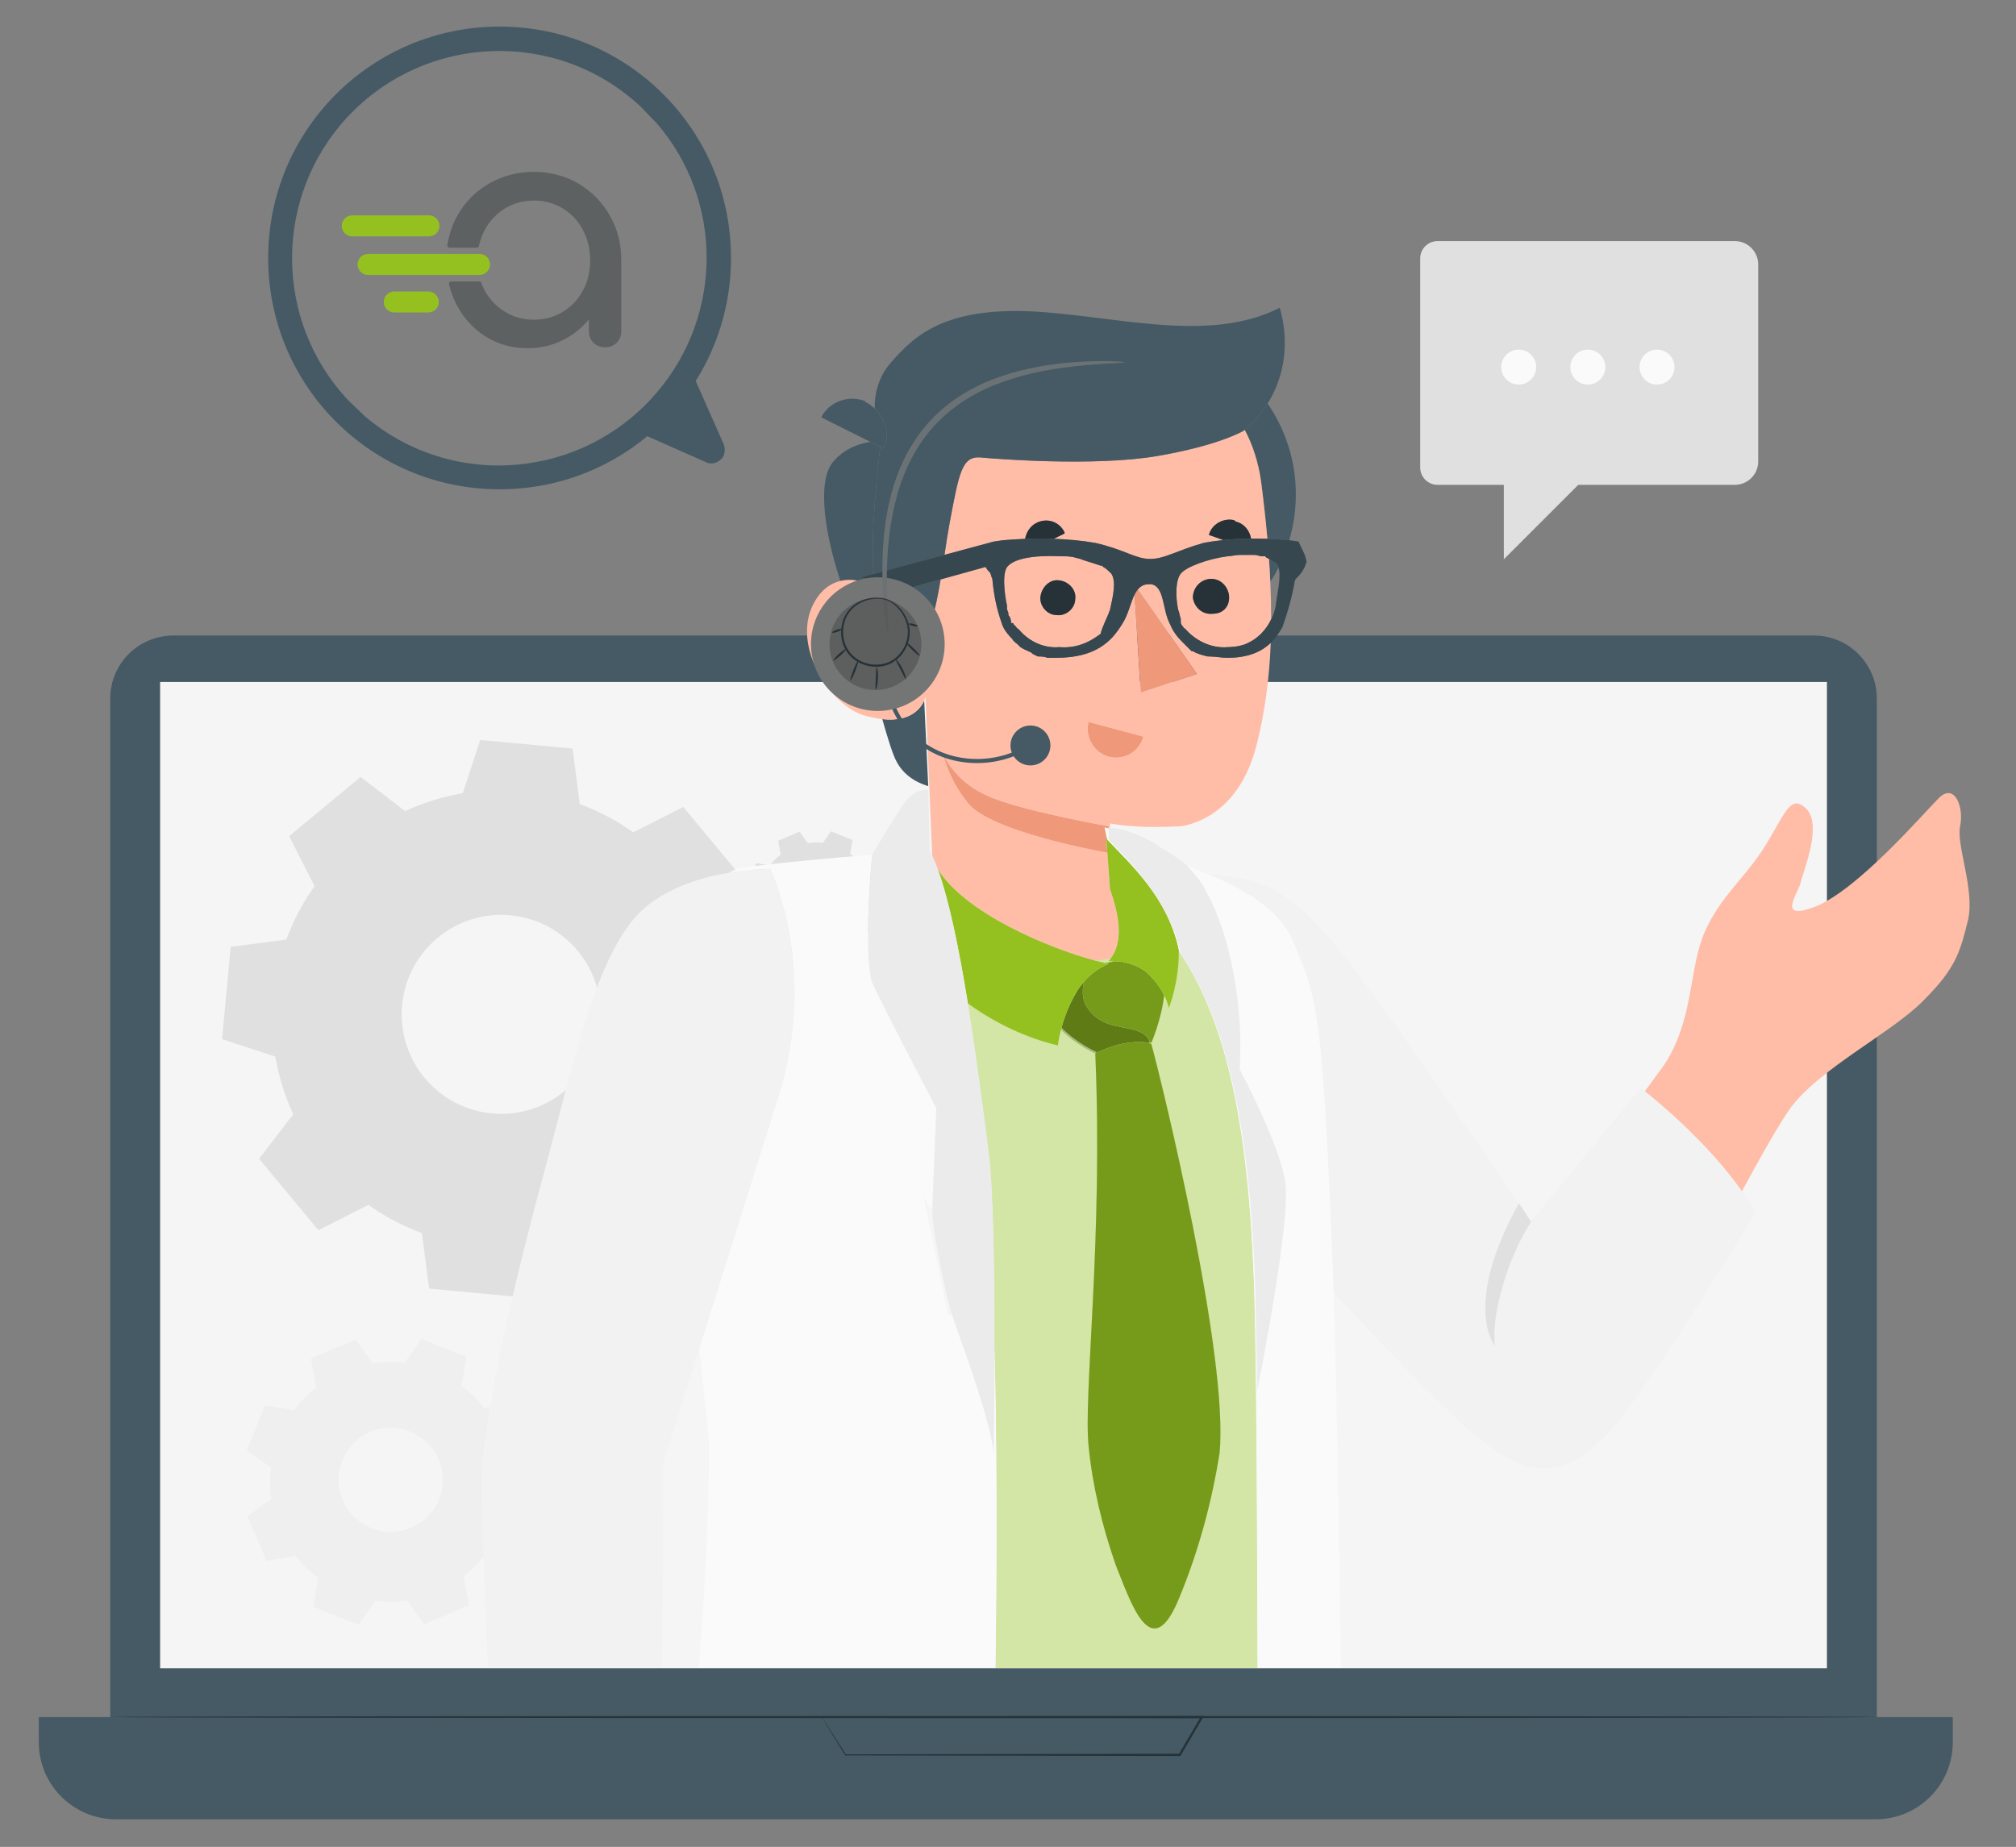 <?xml version="1.0" encoding="utf-8"?>
<!-- Generator: Adobe Illustrator 25.0.0, SVG Export Plug-In . SVG Version: 6.00 Build 0)  -->
<svg version="1.1" xmlns="http://www.w3.org/2000/svg" xmlns:xlink="http://www.w3.org/1999/xlink" x="0px" y="0px"
	 viewBox="0 0 465.63 426.68" style="enable-background:new 0 0 465.63 426.68;" xml:space="preserve">
<rect x="0" y="0" width="465.63" height="426.68" fill="#808080" stroke="none"/>
<g id="Background_Complete">
	<g>
		<g>
			<g>
				<path style="fill:#E0E0E0;" d="M332.03,55.7h68.65c2.99,0,5.41,2.42,5.41,5.41v45.49c0,2.99-2.42,5.41-5.41,5.41h-36.15
					l-17.19,17.19v-17.19h-15.31c-2.22,0-4.01-1.8-4.01-4.01V59.71C328.01,57.5,329.81,55.7,332.03,55.7z"/>
			</g>
		</g>
		<g>
			<g>
				<path style="fill:#FAFAFA;" d="M354.81,84.81c0,2.23-1.81,4.04-4.04,4.04c-2.23,0-4.04-1.81-4.04-4.04
					c0-2.23,1.81-4.04,4.04-4.04C353,80.77,354.81,82.58,354.81,84.81z"/>
			</g>
		</g>
		<g>
			<g>
				<path style="fill:#FAFAFA;" d="M370.78,84.81c0,2.23-1.81,4.04-4.04,4.04c-2.23,0-4.04-1.81-4.04-4.04
					c0-2.23,1.81-4.04,4.04-4.04C368.98,80.77,370.78,82.58,370.78,84.81z"/>
			</g>
		</g>
		<g>
			<g>
				<path style="fill:#FAFAFA;" d="M386.76,84.81c0,2.23-1.81,4.04-4.04,4.04s-4.04-1.81-4.04-4.04c0-2.23,1.81-4.04,4.04-4.04
					S386.76,82.58,386.76,84.81z"/>
			</g>
		</g>
	</g>
	<g id="freepik--speech-bubbles--inject-60">
		<g id="freepik--speech-bubble--inject-60_1_">
			<g id="freepik--speech-bubble--inject-60">
				<path style="fill:#455A64;" d="M61.94,59.59L61.94,59.59c0,29.56,23.89,53.45,53.45,53.45s53.45-23.89,53.45-53.45
					S144.95,6.14,115.4,6.14S61.94,30.03,61.94,59.59z M80.32,26.97c18.07-19.3,48.4-20.37,67.69-2.3l3.83,3.98
					c15.16,17.77,15.16,43.96,0,61.87c-17.15,20.22-47.33,22.82-67.54,5.67l-3.98-3.83C63.17,73.98,63.17,45.34,80.32,26.97z"/>
				<path style="fill:#455A64;" d="M167.16,105.23c-0.77,1.53-2.6,2.3-4.14,1.53l-17.31-7.66l13.78-13.78l7.66,17.31
					C167.47,103.39,167.47,104.31,167.16,105.23z"/>
			</g>
		</g>
	</g>
</g>
<g id="Background_Simple" style="display:none;">
	<path style="display:inline;fill:#EBEBEB;" d="M-47.44,226.42c-21.48-42.14-3.03-107.37,26.7-144.15
		c38.52-47.65,118.09-42.68,163.58-8.16c28.26,21.44,47.8,54.07,79.36,70.25c36.85,18.9,81.14,11.15,121.74,2.95
		c40.6-8.2,84.88-15.96,121.74,2.92c31.12,15.94,51.53,50.87,49.97,85.8c-1.01,22.56-10.38,44.07-22.81,62.93
		c-16.18,24.54-38.17,45.76-64.91,57.96c-33.91,15.48-72.52,15.54-109.79,16.4c-60.22,1.39-120.95,5.56-180.33-4.55
		C57.84,355.14-23.27,308.64-47.44,226.42"/>
</g>
<g id="Plants">
</g>
<g id="Speech_Bubble">
</g>
<g id="Device">
	<g>
		<g>
			<g>
				<g>
					<g>
						<g>
							<g>
								<path style="fill:#455A64;" d="M418.92,416.65H40.03c-8.05,0-14.57-6.52-14.57-14.57V161.39c0-8.05,6.52-14.57,14.57-14.57
									h378.89c8.05,0,14.57,6.52,14.57,14.57v240.69C433.49,410.13,426.97,416.65,418.92,416.65z"/>
							</g>
						</g>
					</g>
					<g>
						<g>
							<g>
								<path style="fill:#455A64;" d="M433.24,420.3H26.76c-9.83,0-17.8-7.97-17.8-17.8v-5.81h442.07v5.81
									C451.03,412.33,443.07,420.3,433.24,420.3z"/>
							</g>
						</g>
					</g>
					<g>
						<g>
							<g>
								<rect x="36.98" y="157.55" style="fill:#F5F5F5;" width="384.98" height="227.86"/>
							</g>
						</g>
					</g>
					<g>
						<g>
							<g>
								<g>
									<path style="fill:#263238;" d="M189.82,396.69c-0.01,0,0.14-0.01,0.42-0.01c0.31,0,0.74-0.01,1.29-0.01
										c1.17-0.01,2.86-0.02,5.03-0.03c4.42-0.02,10.78-0.04,18.65-0.08c15.88-0.03,37.85-0.08,62.37-0.13l0.46,0l-0.23,0.4
										c-0.78,1.34-1.63,2.79-2.48,4.24c-0.89,1.52-1.77,3.04-2.62,4.48l-0.08,0.13l-0.15,0c-33.92-0.06-62.89-0.12-77.19-0.14
										l-0.07,0l-0.03-0.06c-1.76-2.86-3.11-5.06-4.04-6.57c-0.44-0.72-0.78-1.27-1.02-1.67
										C189.92,396.87,189.82,396.69,189.82,396.69s0.14,0.2,0.38,0.58c0.26,0.39,0.61,0.95,1.08,1.67
										c0.95,1.47,2.33,3.62,4.12,6.42l-0.1-0.06c14.3-0.03,43.27-0.08,77.19-0.14l-0.23,0.13c0.85-1.45,1.73-2.96,2.62-4.48
										c0.85-1.45,1.69-2.9,2.48-4.24l0.23,0.4c-24.42-0.05-46.3-0.1-62.12-0.13c-7.91-0.03-14.3-0.06-18.74-0.08
										c-2.2-0.01-3.91-0.02-5.11-0.03c-0.57-0.01-1.01-0.01-1.34-0.01C189.99,396.7,189.82,396.69,189.82,396.69z"/>
								</g>
							</g>
						</g>
					</g>
				</g>
			</g>
			<g>
				<g>
					<g>
						<path style="fill-rule:evenodd;clip-rule:evenodd;fill:#E0E0E0;" d="M177.86,199.93c0.71-0.95,1.53-1.79,2.45-2.5l-0.58-3.19
							l4.93-2.1l1.9,2.63c1.15-0.17,2.32-0.18,3.5-0.04l1.84-2.67l4.98,2l-0.51,3.2c0.95,0.71,1.79,1.53,2.5,2.45l3.19-0.58
							l2.1,4.93l-2.63,1.9c0.17,1.14,0.18,2.32,0.04,3.5l2.66,1.84l-2,4.98l-3.2-0.51c-0.71,0.95-1.53,1.79-2.45,2.5l0.58,3.19
							l-4.93,2.1l-1.9-2.63c-1.14,0.17-2.32,0.18-3.5,0.04l-1.84,2.67l-4.98-2l0.51-3.2c-0.95-0.71-1.79-1.53-2.5-2.45l-3.19,0.58
							l-2.1-4.93l2.63-1.9c-0.17-1.14-0.18-2.32-0.04-3.5l-2.67-1.84l2-4.98L177.86,199.93L177.86,199.93z M183.19,205.48
							c-1.18,2.95,0.24,6.3,3.19,7.48c2.95,1.18,6.3-0.25,7.48-3.19c1.18-2.95-0.25-6.3-3.19-7.48
							C187.73,201.1,184.38,202.53,183.19,205.48z"/>
					</g>
				</g>
				<g>
					<g>
						<path style="fill-rule:evenodd;clip-rule:evenodd;fill:#F5F5F5;" d="M157.87,303.35c2.05-2.75,4.44-5.17,7.09-7.24l-1.69-9.24
							l14.29-6.1l5.5,7.61c3.32-0.48,6.72-0.53,10.13-0.11l5.34-7.72l14.42,5.79l-1.49,9.27c2.75,2.05,5.17,4.45,7.24,7.09
							l9.24-1.69l6.1,14.29l-7.61,5.5c0.48,3.32,0.53,6.72,0.11,10.13l7.72,5.34l-5.79,14.42l-9.27-1.49
							c-2.05,2.75-4.44,5.17-7.09,7.24l1.69,9.24l-14.29,6.1l-5.5-7.61c-3.32,0.48-6.72,0.53-10.13,0.11l-5.34,7.72l-14.42-5.79
							l1.49-9.27c-2.75-2.05-5.17-4.44-7.24-7.09l-9.24,1.69l-6.1-14.29l7.61-5.5c-0.48-3.32-0.53-6.72-0.11-10.13l-7.72-5.34
							l5.79-14.42L157.87,303.35L157.87,303.35z M173.33,319.41c-3.43,8.54,0.71,18.25,9.25,21.68c8.54,3.43,18.25-0.71,21.68-9.25
							c3.43-8.54-0.71-18.25-9.25-21.68C186.47,306.72,176.76,310.87,173.33,319.41z"/>
					</g>
				</g>
				<g>
					<g>
						<path style="fill-rule:evenodd;clip-rule:evenodd;fill:#E0E0E0;" d="M66.13,217.07c1.63-4.44,3.84-8.59,6.52-12.35
							l-5.86-11.55l16.49-13.68l10.27,7.89c4.2-1.94,8.68-3.34,13.34-4.13l4.02-12.3l21.33,1.99l1.68,12.83
							c4.44,1.63,8.59,3.84,12.35,6.52l11.55-5.86l13.68,16.49l-7.89,10.27c1.94,4.2,3.34,8.68,4.13,13.34l12.31,4.02l-1.99,21.33
							l-12.83,1.68c-1.63,4.44-3.84,8.59-6.52,12.35l5.86,11.55l-16.49,13.68l-10.27-7.89c-4.2,1.94-8.68,3.34-13.34,4.13
							l-4.02,12.31l-21.33-1.99l-1.68-12.83c-4.44-1.63-8.59-3.84-12.35-6.52l-11.55,5.86L59.84,267.7l7.89-10.27
							c-1.94-4.2-3.34-8.68-4.13-13.34l-12.31-4.02l1.99-21.33L66.13,217.07L66.13,217.07z M92.87,232.21
							c-1.18,12.64,8.11,23.84,20.75,25.02c12.64,1.18,23.84-8.11,25.02-20.75c1.18-12.64-8.11-23.84-20.75-25.02
							C105.25,210.29,94.05,219.58,92.87,232.21z"/>
					</g>
				</g>
				<g style="opacity:0.3;">
					<g>
						<path style="fill-rule:evenodd;clip-rule:evenodd;fill:#E0E0E0;" d="M67.9,325.79c1.48-1.99,3.21-3.74,5.12-5.23l-1.22-6.68
							l10.33-4.41l3.98,5.5c2.4-0.35,4.86-0.38,7.32-0.08l3.86-5.58l10.42,4.19l-1.08,6.7c1.99,1.48,3.74,3.21,5.23,5.12l6.68-1.22
							l4.41,10.33l-5.5,3.98c0.35,2.4,0.38,4.86,0.08,7.32l5.58,3.86l-4.19,10.42l-6.7-1.08c-1.48,1.99-3.21,3.74-5.12,5.23
							l1.22,6.68l-10.33,4.41l-3.98-5.5c-2.4,0.35-4.86,0.38-7.32,0.08l-3.86,5.58l-10.42-4.19l1.08-6.7
							c-1.99-1.48-3.74-3.21-5.23-5.12l-6.68,1.22l-4.41-10.33l5.5-3.98c-0.35-2.4-0.38-4.86-0.08-7.32l-5.58-3.86l4.19-10.42
							L67.9,325.79L67.9,325.79z M79.07,337.39c-2.48,6.17,0.51,13.18,6.68,15.66c6.17,2.48,13.18-0.51,15.66-6.68
							c2.48-6.17-0.51-13.18-6.69-15.66C88.56,328.23,81.55,331.22,79.07,337.39z"/>
					</g>
				</g>
			</g>
		</g>
		<g>
			<g>
				<line style="fill:#263238;" x1="25.46" y1="396.69" x2="433.49" y2="396.69"/>
			</g>
			<g>
				<g>
					<path style="fill:#263238;" d="M433.49,396.69c0,0.14-91.35,0.25-204,0.25c-112.7,0-204.02-0.11-204.02-0.25
						c0-0.14,91.33-0.25,204.02-0.25C342.14,396.45,433.49,396.56,433.49,396.69z"/>
				</g>
			</g>
		</g>
	</g>
</g>
<g id="Character">
	<g>
		<path style="fill:none;" d="M38.62,25.28v360h74.09c-0.96-20.42-1.73-41.98-1.13-48.99c1.85-17.29,7.72-41.99,14.51-66.99
			c6.79-25.32,12.04-50.32,22.85-59.58c5.7-4.89,13.44-7.1,19.51-8.11c0.94-0.59,1.95-1,3.03-1.16c8.7-1.17,20.72-2.25,29.94-2.99
			c0-0.02,0.01-0.1,0.01-0.1s4.32-7.1,6.48-10.5c2.16-3.4,4.32-4.63,6.48-4.32l0.29,13.26l0.01,0.32c0.02,0.11,0.07,0.21,0.1,0.32
			c0.1-0.01,0.21-0.01,0.21-0.01s0.07,0.38,0.21,1.09c0.04,0.07,0.07,0.15,0.11,0.22l-1.55-36.82c0,0-0.08,0.38-0.32,0.92l0.01,0.01
			l0.93,19.76c-3.09-0.93-5.87-2.78-7.41-5.87c-0.76-1.43-1.94-5.16-3.2-9.62c-1.25-0.14-2.64-0.41-4.21-0.87
			c-7.41-2.16-16.36-15.13-12.04-25.01c1.67-3.71,4.09-5.45,6.58-6.04c-4.07-12.42-5.34-23.92-1.33-27.92
			c2.09-2.33,5.06-3.77,8.25-4.21l-11.33-5.67c1.85-3.7,6.48-5.25,10.19-3.7c0,0,0,0.31,0.31,0.31c0.69,0.37,1.29,0.86,1.84,1.38
			c-0.1-4.02,1.26-7.99,4.03-10.95c5.25-5.87,12.66-13.58,37.36-11.11c17.6,1.54,37.05,6.48,52.17-1.23
			c2.26,7.9,1.18,15.79-2.81,22.12c3.89,5.7,6.29,12.5,6.51,19.86c0.12,4.08-0.43,8.02-1.51,11.74l2.13,0.3
			c0.62,1.54,1.54,2.78,1.85,4.63c-0.31,1.23-0.93,2.47-2.16,3.7c-0.31,0.31-0.62,0.62-0.62,1.23c-0.62,3.4-1.54,6.79-2.78,10.19
			c-0.61,1.1-1.43,2.43-2.7,3.65c-0.34,8.76-1.45,16.19-3.17,23.21c-2.47,10.19-8.34,17.29-17.29,19.14
			c-5.56,0.31-11.42,0.31-16.67-0.62l0.02,0.98c4.21,0.38,8.4,2.17,11.71,4.58c2.16,1.23,4.01,2.47,5.87,4.01
			c0.11,0.11,0.2,0.22,0.31,0.33c1.81,0.63,3.57,1.3,5.27,2.01l-0.02-0.18c12.97,0.93,19.45,4.01,32.11,20.38
			c10.26,13.27,31.48,44.39,39.15,55.69c0.02-0.04,0.04-0.08,0.06-0.12l2.78,4.32l25.32-30.87c0,0,0.36,0.28,0.97,0.75l4.59-6.31
			c6.79-10.5,5.56-22.23,9.26-30.56c3.7-8.34,9.26-12.35,13.89-19.76c4.63-7.41,5.87-12.35,9.57-8.64c3.7,3.7-0.62,14.2-1.23,16.67
			c-0.31,2.47-6.17,9.57,3.4,5.87c9.88-4.01,24.7-21.3,28.4-25.01c3.7-3.7,5.87,2.16,4.94,6.48c-0.93,4.32,3.4,14.51,1.85,21.61
			c-1.85,7.41-2.78,11.11-10.19,18.52c-7.1,7.41-24.08,15.74-30.87,25.01c-2.68,3.83-6.75,10.96-11.19,19.2
			c1.13,1.59,2.2,3.22,3.17,4.88c0,0-24.7,41.06-34.27,51.25c-10.19,10.19-17.6,11.11-30.87,0c-6.81-5.84-20.68-20.27-32.32-32.66
			c0.68,20.81,1.23,52.8,1.66,86.59h172.82v-360H38.62z"/>
		<path style="fill:none;" d="M163.75,332.89l-2.23-21.38l-8.27,26.32l-0.34,47.44h8.52C164.05,351.33,163.75,332.89,163.75,332.89z
			"/>
		<path style="fill:none;" d="M293.41,134.44c0.14,3.02,0.21,5.89,0.2,8.62c0.48-1,0.86-2.03,1.04-3.12
			c0.26-2.57,1.34-6.61,0.64-8.79C294.72,132.28,294.09,133.37,293.41,134.44z"/>
		<path style="fill:#FFBDA7;" d="M402.32,275.22c4.45-8.24,8.51-15.37,11.19-19.2c6.79-9.26,23.77-17.6,30.87-25.01
			c7.41-7.41,8.34-11.11,10.19-18.52c1.54-7.1-2.78-17.29-1.85-21.61c0.93-4.32-1.23-10.19-4.94-6.48
			c-3.7,3.7-18.52,20.99-28.4,25.01c-9.57,3.7-3.7-3.4-3.4-5.87c0.62-2.47,4.94-12.97,1.23-16.67c-3.7-3.7-4.94,1.23-9.57,8.64
			c-4.63,7.41-10.19,11.42-13.89,19.76c-3.7,8.34-2.47,20.07-9.26,30.56l-4.59,6.31C383.19,254.75,394.39,264.03,402.32,275.22z"/>
		<path style="fill:#F2F2F2;" d="M298.36,216.81c6.17,14.2,7.1,16.98,9.57,79.03c0.03,0.92,0.06,1.87,0.1,2.84
			c11.64,12.39,25.51,26.82,32.32,32.66c13.28,11.11,20.68,10.19,30.87,0c9.57-10.19,34.27-51.25,34.27-51.25
			c-0.96-1.66-2.04-3.28-3.17-4.88c-7.93-11.2-19.13-20.47-22.42-23.08c-0.6-0.48-0.97-0.75-0.97-0.75l-25.32,30.87v0
			c-5.56,8.64-9.26,21.92-8.34,28.71c0,0-7.68-9.23,5.49-32.91c-7.66-11.3-28.88-42.43-39.15-55.69
			c-12.66-16.36-19.14-19.45-32.11-20.38l0.02,0.18C288.53,205.93,295.69,210.81,298.36,216.81z"/>
		<path style="fill:#E0E0E0;" d="M345.28,310.97c-0.93-6.79,2.78-20.07,8.34-28.71v0l-2.78-4.32c-0.02,0.04-0.04,0.08-0.06,0.12
			C337.6,301.74,345.28,310.97,345.28,310.97z"/>
		<path style="fill:#94C120;" d="M256.06,222.37c0.45-0.09,0.89-0.19,1.31-0.31c-0.44,0-0.87-0.04-1.31,0
			c0.19-0.2,0.31-0.44,0.47-0.66c-0.06,0.01-0.11,0.03-0.16,0.04c-0.99,0.2-2.09,0.37-3.24,0.52c0.76,0.2,1.47,0.38,2.15,0.53
			C255.54,222.45,255.81,222.42,256.06,222.37z"/>
		<path style="opacity:0.6;fill:#FFFFFF;enable-background:new    ;" d="M256.06,222.37c0.45-0.09,0.89-0.19,1.31-0.31
			c-0.44,0-0.87-0.04-1.31,0c0.19-0.2,0.31-0.44,0.47-0.66c-0.06,0.01-0.11,0.03-0.16,0.04c-0.99,0.2-2.09,0.37-3.24,0.52
			c0.76,0.2,1.47,0.38,2.15,0.53C255.54,222.45,255.81,222.42,256.06,222.37z"/>
		<path style="fill:#94C120;" d="M272.42,219.9c-0.04-0.21-0.11-0.38-0.16-0.59c0.1,7.78-2.31,13.55-2.31,13.55
			c-0.2-1-0.6-1.98-1.08-2.94c-0.58,5.46-2.93,10.97-2.93,10.97c-0.11-0.02-0.22-0.02-0.33-0.04c0,0.02,0.01,0.02,0.02,0.04
			c-0.09-0.01-0.19,0-0.28-0.02c0.19,0.11,0.4,0.2,0.59,0.32c2.47,8.95,17.91,72.24,15.75,94.47c-1.85,11.73-4.94,22.85-9.26,33.34
			c-6.48,16.05-11.11,1.54-14.82-7.72c-3.09-8.95-5.25-17.91-6.17-27.17c-1.23-12.04,3.4-48.16,1.54-90.77c0,0-4.44-1.95-7.93-5.48
			c-0.3,1.17-0.54,2.37-0.71,3.63c-7.22-1.72-14.51-5.14-20.8-9.72c1.77,10.93,3.34,22.81,4.74,33.81
			c1.19,8.35,1.44,28.84,1.43,45.52c0.57,22.09,0.6,48.63,0.23,74.17h60.49c-0.09-37.03-0.29-70.27-0.72-85.42
			C288.48,255.71,281.99,234.41,272.42,219.9z"/>
		<path style="opacity:0.6;fill:#FFFFFF;enable-background:new    ;" d="M272.42,219.9c-0.04-0.21-0.11-0.38-0.16-0.59
			c0.1,7.78-2.31,13.55-2.31,13.55c-0.2-1-0.6-1.98-1.08-2.94c-0.58,5.46-2.93,10.97-2.93,10.97c-0.11-0.02-0.22-0.02-0.33-0.04
			c0,0.02,0.01,0.02,0.02,0.04c-0.09-0.01-0.19,0-0.28-0.02c0.19,0.11,0.4,0.2,0.59,0.32c2.47,8.95,17.91,72.24,15.75,94.47
			c-1.85,11.73-4.94,22.85-9.26,33.34c-6.48,16.05-11.11,1.54-14.82-7.72c-3.09-8.95-5.25-17.91-6.17-27.17
			c-1.23-12.04,3.4-48.16,1.54-90.77c0,0-4.44-1.95-7.93-5.48c-0.3,1.17-0.54,2.37-0.71,3.63c-7.22-1.72-14.51-5.14-20.8-9.72
			c1.77,10.93,3.34,22.81,4.74,33.81c1.19,8.35,1.44,28.84,1.43,45.52c0.57,22.09,0.6,48.63,0.23,74.17h60.49
			c-0.09-37.03-0.29-70.27-0.72-85.42C288.48,255.71,281.99,234.41,272.42,219.9z"/>
		<path style="fill:#94C120;" d="M252.97,243.36c1.85,42.6-2.78,78.73-1.54,90.77c0.93,9.26,3.09,18.21,6.17,27.17
			c3.7,9.26,8.34,23.77,14.82,7.72c4.32-10.5,7.41-21.61,9.26-33.34c2.16-22.23-13.28-85.52-15.75-94.47
			c-0.19-0.13-0.39-0.21-0.59-0.32C261.42,240.34,257.2,241.25,252.97,243.36z"/>
		<path style="opacity:0.2;enable-background:new    ;" d="M252.97,243.36c1.85,42.6-2.78,78.73-1.54,90.77
			c0.93,9.26,3.09,18.21,6.17,27.17c3.7,9.26,8.34,23.77,14.82,7.72c4.32-10.5,7.41-21.61,9.26-33.34
			c2.16-22.23-13.28-85.52-15.75-94.47c-0.19-0.13-0.39-0.21-0.59-0.32C261.42,240.34,257.2,241.25,252.97,243.36z"/>
		<path style="fill:#94C120;" d="M264.71,224.53c-2.12-1.59-4.7-2.44-7.34-2.47c-0.42,0.12-0.85,0.23-1.31,0.31
			c-0.25,0.05-0.52,0.09-0.78,0.12c0.25,0.06,0.54,0.13,0.78,0.18c-2.21,0.89-4.1,2.27-5.67,4.1c-0.48,1.81-0.44,3.87,0.43,5.47
			c1.23,2.16,2.78,3.4,5.25,4.32c3.69,1.23,8.59,0.93,9.55,4.28c0.11,0.02,0.22,0.02,0.33,0.04c0,0,2.35-5.51,2.93-10.97
			C267.87,227.9,266.38,225.99,264.71,224.53z"/>
		<path style="opacity:0.2;enable-background:new    ;" d="M264.71,224.53c-2.12-1.59-4.7-2.44-7.34-2.47
			c-0.42,0.12-0.85,0.23-1.31,0.31c-0.25,0.05-0.52,0.09-0.78,0.12c0.25,0.06,0.54,0.13,0.78,0.18c-2.21,0.89-4.1,2.27-5.67,4.1
			c-0.48,1.81-0.44,3.87,0.43,5.47c1.23,2.16,2.78,3.4,5.25,4.32c3.69,1.23,8.59,0.93,9.55,4.28c0.11,0.02,0.22,0.02,0.33,0.04
			c0,0,2.35-5.51,2.93-10.97C267.87,227.9,266.38,225.99,264.71,224.53z"/>
		<path style="fill:#94C120;" d="M253.28,243.05c0,0-4.59-2.01-8.1-5.64c-0.04,0.16-0.1,0.31-0.14,0.47
			c3.49,3.53,7.93,5.48,7.93,5.48C253.07,243.25,253.19,243.16,253.28,243.05C253.29,243.05,253.28,243.05,253.28,243.05z"/>
		<path style="opacity:0.6;fill:#FFFFFF;enable-background:new    ;" d="M253.28,243.05c0,0-4.59-2.01-8.1-5.64
			c-0.04,0.16-0.1,0.31-0.14,0.47c3.49,3.53,7.93,5.48,7.93,5.48C253.07,243.25,253.19,243.16,253.28,243.05
			C253.29,243.05,253.28,243.05,253.28,243.05z"/>
		<path style="opacity:0.2;enable-background:new    ;" d="M253.28,243.05c0,0-4.59-2.01-8.1-5.64c-0.04,0.16-0.1,0.31-0.14,0.47
			c3.49,3.53,7.93,5.48,7.93,5.48C253.07,243.25,253.19,243.16,253.28,243.05C253.29,243.05,253.28,243.05,253.28,243.05z"/>
		<path style="fill:#94C120;" d="M265.35,240.88c0.09,0.01,0.19,0,0.28,0.02c0-0.02-0.01-0.02-0.02-0.04
			c-0.13-0.03-0.26-0.02-0.39-0.05C265.27,240.83,265.31,240.85,265.35,240.88z"/>
		<path style="opacity:0.6;fill:#FFFFFF;enable-background:new    ;" d="M265.35,240.88c0.09,0.01,0.19,0,0.28,0.02
			c0-0.02-0.01-0.02-0.02-0.04c-0.13-0.03-0.26-0.02-0.39-0.05C265.27,240.83,265.31,240.85,265.35,240.88z"/>
		<path style="opacity:0.2;enable-background:new    ;" d="M265.35,240.88c0.09,0.01,0.19,0,0.28,0.02c0-0.02-0.01-0.02-0.02-0.04
			c-0.13-0.03-0.26-0.02-0.39-0.05C265.27,240.83,265.31,240.85,265.35,240.88z"/>
		<path style="fill:#94C120;" d="M256.06,236.57c-2.47-0.93-4.01-2.16-5.25-4.32c-0.87-1.59-0.9-3.65-0.43-5.47
			c-0.62,0.73-1.21,1.51-1.74,2.38c-1.49,2.56-2.67,5.29-3.47,8.25c3.51,3.64,8.1,5.64,8.1,5.64c0,0,0,0,0,0
			c-0.1,0.11-0.22,0.2-0.31,0.31c4.22-2.11,8.44-3.02,12.38-2.49c-0.04-0.02-0.09-0.05-0.13-0.07c0.13,0.02,0.26,0.02,0.39,0.05
			C264.66,237.5,259.75,237.8,256.06,236.57z"/>
		<path style="opacity:0.2;enable-background:new    ;" d="M256.06,236.57c-2.47-0.93-4.01-2.16-5.25-4.32
			c-0.87-1.59-0.9-3.65-0.43-5.47c-0.62,0.73-1.21,1.51-1.74,2.38c-1.49,2.56-2.67,5.29-3.47,8.25c3.51,3.64,8.1,5.64,8.1,5.64
			c0,0,0,0,0,0c-0.1,0.11-0.22,0.2-0.31,0.31c4.22-2.11,8.44-3.02,12.38-2.49c-0.04-0.02-0.09-0.05-0.13-0.07
			c0.13,0.02,0.26,0.02,0.39,0.05C264.66,237.5,259.75,237.8,256.06,236.57z"/>
		<path style="opacity:0.2;enable-background:new    ;" d="M256.06,236.57c-2.47-0.93-4.01-2.16-5.25-4.32
			c-0.87-1.59-0.9-3.65-0.43-5.47c-0.62,0.73-1.21,1.51-1.74,2.38c-1.49,2.56-2.67,5.29-3.47,8.25c3.51,3.64,8.1,5.64,8.1,5.64
			c0,0,0,0,0,0c-0.1,0.11-0.22,0.2-0.31,0.31c4.22-2.11,8.44-3.02,12.38-2.49c-0.04-0.02-0.09-0.05-0.13-0.07
			c0.13,0.02,0.26,0.02,0.39,0.05C264.66,237.5,259.75,237.8,256.06,236.57z"/>
		<path style="fill:#455A64;" d="M295.29,131.15c-0.14-0.44-0.33-0.83-0.64-1.09c-0.62-0.31-1.23-0.62-1.54-0.93l-0.02-0.01
			c0.13,1.82,0.24,3.6,0.32,5.31C294.09,133.37,294.72,132.28,295.29,131.15z"/>
		<path style="fill:#455A64;" d="M287.47,99.28c1.81,3.39,3.13,7.34,3.79,11.94c0.62,4.73,1.09,9.11,1.46,13.25
			c1.69,0.07,3.36,0.18,5.02,0.34l0.03,0c1.09-3.71,1.64-7.65,1.51-11.74c-0.22-7.37-2.62-14.17-6.51-19.86
			C291.36,95.46,289.6,97.51,287.47,99.28z"/>
		<path style="fill:#455A64;" d="M203.78,166.13c1.26,4.47,2.43,8.19,3.2,9.62c1.54,3.09,4.32,4.94,7.41,5.87l-0.93-19.76
			l-0.01-0.01C212.72,163.52,210.43,166.86,203.78,166.13z"/>
		<path style="fill:#455A64;" d="M202.43,135.93c-0.13-0.41-0.25-0.88-0.35-1.39c-1.1-0.56-2.27-0.93-3.44-1.08l3.16-0.85
			c-0.84-8.17,0.83-23.68,1.51-29.38l-2.29-1.14c-3.18,0.44-6.15,1.89-8.25,4.21c-4,4-2.73,15.49,1.33,27.92
			C197.18,133.48,200.36,134.53,202.43,135.93z"/>
		<path style="fill:#FFBDA7;" d="M231.67,124.81c1.7-0.15,3.39-0.25,5.09-0.32c0.31-1.54,1.15-2.95,2.63-3.69
			c2.47-1.23,5.25-0.31,6.48,2.16c0,0,0,0,0,0.31l-2.52,1.22c3.21,0.11,6.41,0.39,9.62,0.95c6.79,1.54,9.26,3.7,12.66,3.7
			c3.4,0,5.87-1.85,12.35-3.7c1.52-0.29,3.05-0.5,4.6-0.66l-3.36-1.19c0.62-2.47,3.4-4.01,5.87-3.4c0,0,0,0,0.31,0.31
			c1.93,0.43,3.24,2.06,3.57,3.95c1.26-0.01,2.51-0.01,3.76,0.04c-0.37-4.14-0.85-8.52-1.46-13.25c-0.66-4.6-1.98-8.55-3.79-11.94
			c-0.08,0.07-0.14,0.15-0.22,0.21c0,0-5.56,3.4-20.07,5.87c-14.51,2.47-37.66,0.62-40.75,0.31c-4.32-0.31-4.94,3.7-7.1,15.13
			c-0.41,2.2-0.8,4.76-1.19,7.39l11.38-3.07L231.67,124.81z"/>
		<path style="fill:#FFBDA7;" d="M253.13,221.96c1.15-0.15,2.25-0.32,3.24-0.52c0.06-0.01,0.11-0.03,0.16-0.04
			c3.05-4.04,1.89-10.15-0.16-16.02l-0.61-8.39c-2.98-0.53-26.9-5-32.11-11.37c-2.78-3.4-4.63-7.1-5.87-11.42
			c2.16,4.32,5.87,7.72,10.19,9.57c7.1,3.4,28.09,7.1,28.09,7.1v0.31c0.11,0.01,0.22,0.04,0.33,0.05l-0.02-0.98
			c5.25,0.93,11.11,0.93,16.67,0.62c8.95-1.85,14.82-8.95,17.29-19.14c1.72-7.01,2.83-14.44,3.17-23.21
			c-1.93,1.86-4.92,3.45-9.96,3.45c-1.54,0-2.78-0.31-4.32-0.31h-0.31c-1.23-0.31-2.47-0.62-3.4-1.23h-0.31l-0.31-0.31l-0.31-0.31
			l-0.31-0.31l-0.31-0.31l-0.31-0.31l-0.62-0.62c-1.23-1.23-2.16-2.47-2.78-4.01c-1.85-3.4-1.23-8.64-4.32-9.26h-0.31h-0.31
			c-1.15,0-1.93,0.49-2.53,1.23l13.65,19.46l-12.97,4.32l-1.4-22.66c-0.97,1.95-1.48,4.74-2.92,6.91
			c-2.47,4.01-6.17,7.72-15.13,7.72h-1.23h-0.93c-0.62-0.31-1.54-0.31-2.16-0.31l-0.62-0.31l-0.62-0.31l-0.31-0.31
			c-0.62-0.31-1.54-0.62-2.47-1.23l-0.62-0.62c-0.31-0.31-0.93-0.62-1.23-1.23c-1.23-1.23-2.16-2.47-2.47-3.7
			c-1.23-3.4-1.85-6.79-2.16-10.19c-0.31-0.62-0.31-1.23-0.62-1.54c-0.31-0.31-0.62-0.62-0.93-1.23l-10.4,2.89
			c-1.19,7.22-2.68,13.55-5.34,13.17c-1.23,0-5.87-7.1-8.64-9.57c-0.34-0.31-0.62-0.85-0.84-1.54c-2.06-1.4-5.25-2.45-8.32-1.72
			c-2.49,0.59-4.91,2.34-6.58,6.04c-4.32,9.88,4.63,22.85,12.04,25.01c1.57,0.46,2.97,0.74,4.21,0.87c6.65,0.73,8.95-2.6,9.67-4.28
			c0.23-0.54,0.32-0.92,0.32-0.92l1.55,36.82c0.41,0.87,0.81,1.83,1.2,2.9C222.72,210.85,241.95,218.97,253.13,221.96z
			 M251.43,166.8l12.66,3.4c-0.93,3.4-4.32,5.56-8.03,4.63C252.67,173.9,250.5,170.19,251.43,166.8z"/>
		<path style="fill:#FFBDA7;" d="M293.09,129.12l-0.6-0.3l-0.31-0.31h-0.31h-0.31h-0.31c-0.31,0-0.93-0.31-1.54-0.31h-0.62h-2.78
			c-0.93,0-1.85,0.31-2.78,0.31c-4.63,0.62-9.57,2.47-10.81,4.01c-1.23,1.54-1.23,5.25-0.62,8.34c0.31,0.62,0.31,1.23,0.62,2.16
			v0.31v0.31v0.31l0.31,0.62l0.31,0.31c0,0.31,0.31,0.31,0.31,0.31l0.31,0.31c2.47,2.78,6.17,4.32,9.57,4.01
			c1.54,0,3.4-0.31,4.63-0.93c2.4-1.09,4.29-3.13,5.44-5.52c0-2.73-0.06-5.6-0.2-8.62C293.33,132.72,293.22,130.94,293.09,129.12z
			 M280.14,141.79c-2.47,0.31-4.32-1.54-4.63-3.7c0-2.16,1.54-4.01,3.7-4.32c2.47-0.31,4.32,1.54,4.63,3.7
			C284.16,139.94,282.61,141.79,280.14,141.79z"/>
		<path style="fill:#FFBDA7;" d="M254.83,130.99l-0.31-0.31h-0.31l-0.93-0.31l-0.93-0.31c-0.93-0.31-2.16-0.62-2.78-0.93l-1.23-0.31
			c-0.93-0.31-2.16-0.31-2.78-0.31h-0.62c-6.48-0.31-10.5,0.62-12.04,2.16c-1.54,1.23-0.93,6.48-0.31,9.26v0.23v0.08
			c0,0.06,0,0.15,0,0.31c0,0.62,0.31,0.62,0.31,1.23s0.31,0.62,0.31,0.62c0,0.31,0.31,0.62,0.31,1.23c0,0.31,0,0.31,0.31,0.31
			c0.31,0,0.31,0.31,0.31,0.31l0.31,0.31l0.31,0.31c0,0.31,0.31,0.31,0.31,0.31l0.31,0.31l0.31,0.31c2.16,2.47,5.56,4.01,8.95,3.7
			c3.7,0.31,6.79-0.93,9.57-3.09c0.31-1.54,1.54-3.7,2.16-5.56c0.62-2.78,1.54-6.48,0.31-8.34
			C256.06,131.91,255.44,131.29,254.83,130.99z M248.34,138.4c0,2.16-2.16,4.01-4.32,3.7c-2.16,0-4.01-2.16-3.7-4.32
			c0.31-2.16,2.16-4.01,4.32-3.7C247.11,134.38,248.65,136.54,248.34,138.4z"/>
		<path style="fill:#455A64;" d="M203.89,103.51l-0.58-0.29c-0.68,5.71-2.35,21.21-1.51,29.38l16.34-4.41
			c0.39-2.63,0.78-5.19,1.19-7.39c2.16-11.42,2.78-15.44,7.1-15.13c3.09,0.31,26.24,2.16,40.75-0.31
			c14.51-2.47,20.07-5.87,20.07-5.87c0.08-0.07,0.14-0.14,0.22-0.21c2.13-1.78,3.9-3.83,5.31-6.07c3.99-6.33,5.06-14.22,2.81-22.12
			c-15.13,7.72-34.58,2.78-52.17,1.23c-24.7-2.47-32.11,5.25-37.36,11.11c-2.77,2.96-4.12,6.94-4.03,10.95
			C204.69,96.93,205.68,100.95,203.89,103.51z"/>
		<path style="fill:#455A64;" d="M202.08,134.53c0.1,0.52,0.22,0.99,0.35,1.39c0.23,0.69,0.5,1.23,0.84,1.54
			c2.78,2.47,7.41,9.57,8.64,9.57c2.67,0.38,4.16-5.95,5.34-13.17l-11.83,3.29C204.45,136.02,203.3,135.16,202.08,134.53z"/>
		<path style="fill:#455A64;" d="M203.89,103.51c1.79-2.56,0.8-6.57-1.87-9.11c-0.55-0.53-1.15-1.01-1.84-1.38
			c-0.31,0-0.31-0.31-0.31-0.31c-3.7-1.54-8.34,0-10.19,3.7l11.33,5.67l2.29,1.14L203.89,103.51z"/>
		<path style="fill:#F0997A;" d="M256.06,190.88c0,0-20.99-3.7-28.09-7.1c-4.32-1.85-8.03-5.25-10.19-9.57
			c1.23,4.32,3.09,8.03,5.87,11.42c5.21,6.37,29.13,10.83,32.11,11.37l-0.31-4.27c0.01,0,0.03,0.01,0.04,0.01l-0.35-1.56
			c0.31,0.03,0.62,0.13,0.93,0.25v-0.25V190.88z"/>
		<path style="fill:#263238;" d="M244.64,134.07c-2.16-0.31-4.01,1.54-4.32,3.7c-0.31,2.16,1.54,4.32,3.7,4.32
			c2.16,0.31,4.32-1.54,4.32-3.7C248.65,136.54,247.11,134.38,244.64,134.07z"/>
		<path style="fill:#263238;" d="M245.87,122.96c-1.23-2.47-4.01-3.4-6.48-2.16c-1.48,0.74-2.33,2.16-2.63,3.69
			c2.2-0.09,4.4-0.08,6.6-0.01l2.52-1.22C245.87,122.96,245.87,122.96,245.87,122.96z"/>
		<path style="fill:#F0997A;" d="M256.06,174.82c3.7,0.93,7.1-1.23,8.03-4.63l-12.66-3.4C250.5,170.19,252.67,173.9,256.06,174.82z"
			/>
		<path style="fill:#263238;" d="M285.39,120.49c-0.31-0.31-0.31-0.31-0.31-0.31c-2.47-0.62-5.25,0.93-5.87,3.4l3.36,1.19
			c2.12-0.22,4.25-0.32,6.38-0.33C288.64,122.55,287.32,120.92,285.39,120.49z"/>
		<path style="fill:#263238;" d="M279.22,133.76c-2.16,0.31-3.7,2.16-3.7,4.32c0.31,2.16,2.16,4.01,4.63,3.7
			c2.47,0,4.01-1.85,3.7-4.32C283.54,135.31,281.69,133.46,279.22,133.76z"/>
		<path style="fill:#F0997A;" d="M263.47,160.01l12.97-4.32l-13.65-19.46c-0.27,0.33-0.51,0.7-0.72,1.12L263.47,160.01z"/>
		<path style="fill:#94C120;" d="M214.7,196.46c0.06,0,0.05,0,0.09-0.01c-0.02-0.11-0.08-0.21-0.1-0.32l-0.01-0.32l0.01,0.63
			C214.7,196.44,214.7,196.45,214.7,196.46z"/>
		<path style="fill:#94C120;" d="M248.65,229.16c0.52-0.87,1.11-1.65,1.74-2.38c1.58-1.84,3.46-3.22,5.67-4.1
			c-0.24-0.05-0.53-0.13-0.78-0.18c-0.68-0.15-1.39-0.33-2.15-0.53c-11.18-2.99-30.41-11.12-36.61-21.31
			c2.65,7.18,4.97,18.5,7.01,31.14c6.28,4.58,13.58,8.01,20.8,9.72c0.17-1.26,0.41-2.46,0.71-3.63c0.04-0.16,0.1-0.31,0.14-0.47
			C245.99,234.45,247.16,231.72,248.65,229.16z"/>
		<path style="fill:#94C120;" d="M255.76,197l0.61,8.39c2.05,5.86,3.22,11.98,0.16,16.02c-0.16,0.22-0.28,0.45-0.47,0.66
			c0.44-0.04,0.87-0.01,1.31,0c2.64,0.03,5.22,0.88,7.34,2.47c1.67,1.46,3.16,3.37,4.17,5.39c0.48,0.96,0.88,1.95,1.08,2.94
			c0,0,2.41-5.78,2.31-13.55c-2.63-11.99-11.05-19.58-16.51-25.35l-0.27-1.22c-0.01,0-0.03-0.01-0.04-0.01L255.76,197z"/>
		<path style="fill:#37474F;" d="M292.72,124.47c-1.25-0.05-2.51-0.05-3.76-0.04c-2.13,0.02-4.26,0.11-6.38,0.33
			c-1.54,0.16-3.08,0.37-4.6,0.66c-6.48,1.85-8.95,3.7-12.35,3.7c-3.4,0-5.87-2.16-12.66-3.7c-3.21-0.56-6.41-0.83-9.62-0.95
			c-2.2-0.08-4.4-0.08-6.6,0.01c-1.7,0.07-3.39,0.18-5.09,0.32l-2.16,0.31l-11.38,3.07l-16.34,4.41l-3.16,0.85
			c1.17,0.15,2.33,0.52,3.44,1.08c1.23,0.62,2.38,1.49,3.36,2.63l11.83-3.29l10.4-2.89c0.31,0.62,0.62,0.93,0.93,1.23
			c0.31,0.31,0.31,0.93,0.62,1.54c0.31,3.4,0.93,6.79,2.16,10.19c0.31,1.23,1.23,2.47,2.47,3.7c0.31,0.62,0.93,0.93,1.23,1.23
			l0.62,0.62c0.93,0.62,1.85,0.93,2.47,1.23l0.31,0.31l0.62,0.31l0.62,0.31c0.62,0,1.54,0,2.16,0.31h0.93h1.23
			c8.95,0,12.66-3.7,15.13-7.72c1.45-2.17,1.95-4.96,2.92-6.91c0.21-0.42,0.45-0.79,0.72-1.12c0.61-0.74,1.38-1.23,2.53-1.23h0.31
			h0.31c3.09,0.62,2.47,5.87,4.32,9.26c0.62,1.54,1.54,2.78,2.78,4.01l0.62,0.62l0.31,0.31l0.31,0.31l0.31,0.31l0.31,0.31l0.31,0.31
			h0.31c0.93,0.62,2.16,0.93,3.4,1.23h0.31c1.54,0,2.78,0.31,4.32,0.31c5.04,0,8.03-1.58,9.96-3.45c1.27-1.22,2.09-2.55,2.7-3.65
			c1.23-3.4,2.16-6.79,2.78-10.19c0-0.62,0.31-0.93,0.62-1.23c1.23-1.23,1.85-2.47,2.16-3.7c-0.31-1.85-1.23-3.09-1.85-4.63
			l-2.13-0.3l-0.03,0C296.08,124.65,294.41,124.54,292.72,124.47z M256.37,140.86c-0.62,1.85-1.85,4.01-2.16,5.56
			c-2.78,2.16-5.87,3.4-9.57,3.09c-3.4,0.31-6.79-1.23-8.95-3.7l-0.31-0.31l-0.31-0.31c0,0-0.31,0-0.31-0.31l-0.31-0.31l-0.31-0.31
			c0,0,0-0.31-0.31-0.31c-0.31,0-0.31,0-0.31-0.31c0-0.62-0.31-0.93-0.31-1.23c0,0-0.31,0-0.31-0.62s-0.31-0.62-0.31-1.23
			c0-0.15,0-0.25,0-0.31v-0.08v-0.23c-0.62-2.78-1.23-8.03,0.31-9.26c1.54-1.54,5.56-2.47,12.04-2.16h0.62c0.62,0,1.85,0,2.78,0.31
			l1.23,0.31c0.62,0.31,1.85,0.62,2.78,0.93l0.93,0.31l0.93,0.31h0.31l0.31,0.31c0.62,0.31,1.23,0.93,1.85,1.54
			C257.91,134.38,256.99,138.09,256.37,140.86z M294.65,139.94c-0.18,1.09-0.56,2.13-1.04,3.12c-1.15,2.39-3.04,4.43-5.44,5.52
			c-1.23,0.62-3.09,0.93-4.63,0.93c-3.4,0.31-7.1-1.23-9.57-4.01l-0.31-0.31c0,0-0.31,0-0.31-0.31l-0.31-0.31l-0.31-0.62v-0.31
			v-0.31v-0.31c-0.31-0.93-0.31-1.54-0.62-2.16c-0.62-3.09-0.62-6.79,0.62-8.34c1.23-1.54,6.17-3.4,10.81-4.01
			c0.93,0,1.85-0.31,2.78-0.31h2.78h0.62c0.62,0,1.23,0.31,1.54,0.31h0.31h0.31h0.31l0.31,0.31l0.6,0.3l0.02,0.01
			c0.31,0.31,0.93,0.62,1.54,0.93c0.31,0.26,0.5,0.65,0.64,1.09C295.99,133.33,294.91,137.37,294.65,139.94z"/>
		<path style="fill:#FAFAFA;" d="M215.31,344.32"/>
		<path style="fill:#FAFAFA;" d="M200.47,215.13c0.1-8.12,0.89-17.05,0.94-17.67c-9.22,0.74-21.24,1.82-29.94,2.99
			c-1.08,0.15-2.09,0.56-3.03,1.16c5.43-0.9,9.51-0.85,9.51-0.85c6.48,16.05,7.41,34.27,2.16,51.56l-18.59,59.19l2.23,21.38
			c0,0,0.3,18.44-2.32,52.38h68.51c0.36-25.54,0.33-52.08-0.23-74.17c-0.01,13.53-0.2,24.57-0.2,24.57
			c-0.9-7.75-5.79-20.96-9.66-31.98c-0.15,0.09-0.3,0.18-0.53,0.18l-0.29,0.04"/>
		<path style="fill:#FAFAFA;" d="M204.5,345.86c-1.95,1.73-4.21,2.83-6.55,3.45c-0.17,1.96-1.59,3.34-3.33,3.34
			c-2.16,0-3.7-1.54-3.7-3.4c0-2.16,1.54-3.7,3.4-3.7"/>
		<path style="fill:#FAFAFA;" d="M202.65,257.56c0.22,3.57,0.44,6.63,0.55,8.89c4.25,1.28,8.83,7.65,12.08,13.31
			c0.39-9.5,0.96-23.74,0.96-23.74s-9.22-17.55-13.26-25.75C202.41,241.44,202.39,252.55,202.65,257.56z"/>
		<path style="fill:#FAFAFA;" d="M215.21,197.53c-0.14-0.71-0.21-1.09-0.21-1.09s-0.12,0.01-0.21,0.01c-0.04,0-0.03,0-0.09,0.01
			C214.88,196.78,215.04,197.17,215.21,197.53z"/>
		<path style="fill:#F2F2F2;" d="M161.52,311.51l18.59-59.19c5.25-17.29,4.32-35.5-2.16-51.56c0,0-4.08-0.06-9.51,0.85
			c-6.06,1.01-13.81,3.22-19.51,8.11c-10.81,9.26-16.05,34.27-22.85,59.58c-6.79,25.01-12.66,49.7-14.51,66.99
			c-0.6,7.01,0.18,28.57,1.13,48.99h40.2l0.34-47.44L161.52,311.51z"/>
		<path style="fill:#EBEBEB;" d="M219.86,303.7c3.86,11.02,8.75,24.22,9.66,31.98c0,0,0.19-11.03,0.2-24.57
			c0.01-16.68-0.24-37.16-1.43-45.52c-1.41-10.99-2.97-22.87-4.74-33.81c-2.04-12.64-4.36-23.95-7.01-31.14
			c-0.39-1.07-0.8-2.03-1.2-2.9c-0.04-0.08-0.07-0.15-0.11-0.22c-0.17-0.36-0.34-0.75-0.51-1.07c0-0.01-0.01-0.01-0.01-0.02
			l-0.01-0.63l-0.29-13.26c-2.16-0.31-4.32,0.93-6.48,4.32c-2.16,3.4-6.48,10.5-6.48,10.5s-0.01,0.07-0.01,0.1
			c-0.06,0.63-0.84,9.55-0.94,17.67c-0.06,5,0.14,9.68,0.95,11.87c0.31,0.72,0.87,1.87,1.56,3.27c4.04,8.2,13.26,25.75,13.26,25.75
			s-0.56,14.23-0.96,23.74C215.56,286.28,219.21,302.09,219.86,303.7"/>
		<path style="fill:#FAFAFA;" d="M307.93,295.85c-2.47-62.05-3.4-64.83-9.57-79.03c-2.67-6-9.83-10.88-18.81-14.64
			c-1.7-0.71-3.46-1.38-5.27-2.01c1.71,1.75,3.16,3.52,4.32,5.85c5.56,9.88,8.64,26.55,7.72,41.06c0,0,9.26,17.29,10.5,25.93
			c1.54,8.64-6.48,48.47-6.48,48.47c0-8.64-0.31-16.05-0.31-21.3c-1.23-43.84-7.72-65.14-17.29-79.96
			c-2.78-12.35-11.11-20.38-16.67-26.24v-2.53c-0.31-0.11-0.62-0.21-0.93-0.25l0.35,1.56l0.27,1.22
			c5.46,5.77,13.88,13.35,16.51,25.35c0.04,0.2,0.12,0.38,0.16,0.59c9.57,14.51,16.05,35.81,17.29,79.96
			c0.43,15.15,0.63,48.39,0.72,85.42h19.26c-0.44-33.78-0.99-65.78-1.66-86.59C307.99,297.72,307.96,296.77,307.93,295.85z"/>
		<path style="fill:#EBEBEB;" d="M256.06,191.43v2.53c5.56,5.87,13.89,13.89,16.67,26.24c9.57,14.82,16.05,36.12,17.29,79.96
			c0,5.25,0.31,12.66,0.31,21.3c0,0,8.03-39.83,6.48-48.47c-1.23-8.64-10.5-25.93-10.5-25.93c0.93-14.51-2.16-31.18-7.72-41.06
			c-1.16-2.33-2.61-4.1-4.32-5.85c-0.11-0.11-0.2-0.22-0.31-0.33c-1.85-1.54-3.7-2.78-5.87-4.01c-3.31-2.41-7.5-4.2-11.71-4.58
			c-0.11-0.01-0.22-0.04-0.33-0.05V191.43z"/>
	</g>
	<g>
		<g>
			<path style="fill:#94C120;" d="M78.93,52.18L78.93,52.18c0-1.34,1.09-2.43,2.43-2.43h17.71c1.34,0,2.43,1.09,2.43,2.43l0,0
				c0,1.34-1.09,2.43-2.43,2.43H81.36C80.02,54.61,78.93,53.52,78.93,52.18z"/>
		</g>
		<g>
			<path style="fill:#94C120;" d="M88.64,69.76L88.64,69.76c0-1.34,1.09-2.43,2.43-2.43h7.85c1.34,0,2.43,1.09,2.43,2.43l0,0
				c0,1.34-1.09,2.43-2.43,2.43h-7.85C89.73,72.19,88.64,71.1,88.64,69.76z"/>
		</g>
		<g>
			<path style="fill:#94C120;" d="M82.58,61.09L82.58,61.09c0-1.34,1.09-2.43,2.43-2.43h25.74c1.34,0,2.43,1.09,2.43,2.43l0,0
				c0,1.34-1.09,2.43-2.43,2.43H85C83.67,63.52,82.58,62.43,82.58,61.09z"/>
		</g>
		<path style="fill:#5D6162;" d="M140.82,49.74c-1.78-3.11-4.21-5.55-7.27-7.35c-3.06-1.78-6.47-2.68-10.25-2.68
			c-3.77,0-7.2,0.89-10.31,2.68c-3.11,1.78-5.55,4.24-7.31,7.35c-1.21,2.14-1.99,4.45-2.36,6.93c-0.04,0.3,0.2,0.56,0.5,0.56h6.3
			c0.24,0,0.43-0.17,0.49-0.39c0.28-1.32,0.73-2.58,1.36-3.75c1.15-2.1,2.72-3.75,4.7-4.96c1.98-1.19,4.2-1.8,6.64-1.8
			c2.45,0,4.66,0.6,6.65,1.8c1.98,1.19,3.54,2.85,4.66,4.96c1.13,2.1,1.69,4.46,1.69,7.04c0,2.6-0.56,4.93-1.69,7.01
			c-1.13,2.09-2.68,3.73-4.66,4.92c-1.98,1.19-4.2,1.8-6.65,1.8s-4.66-0.6-6.64-1.8s-3.56-2.83-4.7-4.92
			c-0.31-0.58-0.59-1.18-0.81-1.8c-0.07-0.2-0.25-0.33-0.46-0.33h-6.52c-0.31,0-0.56,0.3-0.49,0.6c0.41,1.72,1.01,3.35,1.82,4.89
			c1.64,3.11,3.9,5.55,6.76,7.31c2.86,1.76,6.06,2.64,9.58,2.64c2.83,0,5.48-0.59,7.92-1.76c2.45-1.18,4.53-2.82,6.24-4.92v2.72
			c0,1.08,0.35,1.97,1.06,2.68c0.71,0.71,1.6,1.06,2.68,1.06s1.97-0.35,2.68-1.06c0.71-0.71,1.06-1.6,1.06-2.68V60.13
			C143.5,56.31,142.61,52.85,140.82,49.74z"/>
	</g>
	<g>
		<g>
			<g>
				<path style="fill:#455A64;" d="M225.66,176.29c5.42,0,10.85-1.85,14.86-5.45l-0.64-0.71c-6.95,6.25-18.41,6.98-26.1,1.65
					c-7.68-5.33-11.02-16.32-7.6-25.02l-0.88-0.35c-3.58,9.09-0.09,20.58,7.94,26.15C216.85,175.07,221.25,176.29,225.66,176.29z"/>
			</g>
			<g>
				<path style="fill:#455A64;" d="M233.39,172.22c0,2.54,2.06,4.61,4.61,4.61c2.54,0,4.61-2.06,4.61-4.61s-2.06-4.61-4.61-4.61
					C235.46,167.61,233.39,169.68,233.39,172.22z"/>
			</g>
		</g>
		<g>
			
				<ellipse transform="matrix(0.993 -0.122 0.122 0.993 -16.607 25.771)" style="fill:#747575;" cx="202.62" cy="148.8" rx="15.43" ry="15.43"/>
		</g>
		<g>
			<g>
				<path style="fill:#6B7275;" d="M205.12,146.65c0.1-0.01,0.06-1.41-0.09-3.91c-0.05-1.27-0.11-2.8-0.18-4.57
					c-0.02-1.78-0.08-3.81-0.01-6.05c0-1.12,0.08-2.29,0.14-3.51c0.04-1.22,0.18-2.48,0.31-3.79c0.1-1.31,0.35-2.64,0.52-4.03
					c0.13-0.69,0.26-1.38,0.39-2.08c0.12-0.71,0.27-1.42,0.46-2.13c1.31-5.71,3.77-11.83,8.08-17.01c4.3-5.19,9.93-8.67,15.38-10.78
					c5.47-2.14,10.73-3.17,15.15-3.81c4.43-0.62,8.06-0.81,10.57-0.98c2.51-0.11,3.9-0.22,3.9-0.32c0-0.1-1.39-0.19-3.91-0.26
					c-2.52,0-6.18,0.03-10.68,0.52c-4.49,0.51-9.86,1.44-15.51,3.57c-5.63,2.1-11.53,5.68-16.03,11.11
					c-4.5,5.41-7.01,11.8-8.27,17.66c-0.18,0.73-0.33,1.46-0.44,2.18c-0.12,0.72-0.25,1.43-0.36,2.14
					c-0.15,1.41-0.38,2.78-0.46,4.11c-0.1,1.33-0.21,2.61-0.22,3.85c-0.04,1.24-0.08,2.42-0.05,3.55c0,2.26,0.13,4.3,0.23,6.09
					c0.15,1.79,0.29,3.33,0.43,4.58C204.78,145.29,205.01,146.67,205.12,146.65z"/>
			</g>
		</g>
		<g style="opacity:0.2;">
			<path d="M191.58,148.8c0,5.87,4.76,10.62,10.62,10.62c5.87,0,10.62-4.76,10.62-10.62c0-5.87-4.76-10.62-10.62-10.62
				C196.33,138.18,191.58,142.93,191.58,148.8z"/>
		</g>
		<g>
			<g>
				<path style="fill:#263238;" d="M205.69,138.89c0.01-0.02-0.16-0.1-0.47-0.25c-0.32-0.14-0.81-0.31-1.47-0.44
					c-1.29-0.23-3.37-0.24-5.51,0.94c-1.06,0.58-2.1,1.48-2.83,2.71c-0.75,1.22-1.15,2.75-1.14,4.36c0.01,1.6,0.51,3.31,1.57,4.72
					c1.06,1.41,2.68,2.44,4.49,2.87c1.8,0.44,3.72,0.28,5.31-0.48c1.6-0.76,2.8-2.07,3.54-3.49c0.74-1.43,1.02-2.99,0.91-4.41
					c-0.13-1.43-0.67-2.68-1.31-3.7c-1.3-2.05-3.1-3.11-4.4-3.43c-0.65-0.18-1.18-0.19-1.53-0.17c-0.35,0.03-0.53,0.06-0.53,0.08
					c0,0.07,0.75-0.11,2.01,0.28c1.24,0.36,2.93,1.43,4.15,3.43c0.6,0.99,1.09,2.2,1.2,3.54c0.09,1.35-0.19,2.82-0.9,4.17
					c-0.71,1.34-1.85,2.56-3.34,3.26c-1.49,0.7-3.28,0.86-4.99,0.44c-1.7-0.41-3.23-1.37-4.22-2.69c-1-1.31-1.47-2.92-1.5-4.43
					c-0.03-1.52,0.34-2.98,1.03-4.14c0.67-1.17,1.65-2.05,2.65-2.62c2.02-1.18,4.03-1.22,5.31-1.06
					C205.01,138.59,205.67,138.95,205.69,138.89z"/>
			</g>
		</g>
		<g>
			<g>
				<path style="fill:#263238;" d="M202.29,159.26c0.13,0.02,0.43-1.09,0.49-2.51c0.06-1.41-0.14-2.55-0.28-2.54
					c-0.14,0.01-0.16,1.14-0.22,2.52C202.22,158.11,202.15,159.24,202.29,159.26z"/>
			</g>
		</g>
		<g>
			<g>
				<path style="fill:#263238;" d="M196.43,157.2c0.13,0.05,0.62-0.91,1.1-2.15c0.48-1.24,0.77-2.28,0.64-2.33
					c-0.13-0.05-0.62,0.91-1.1,2.15C196.59,156.11,196.3,157.15,196.43,157.2z"/>
			</g>
		</g>
		<g>
			<g>
				<path style="fill:#263238;" d="M192.48,152.58c0.09,0.1,0.82-0.41,1.63-1.14c0.81-0.73,1.38-1.41,1.29-1.51
					c-0.09-0.1-0.82,0.41-1.63,1.14C192.97,151.8,192.39,152.48,192.48,152.58z"/>
			</g>
		</g>
		<g>
			<g>
				<path style="fill:#263238;" d="M192.2,146.13c0.05,0.13,0.57,0.06,1.18-0.16c0.6-0.22,1.06-0.5,1.01-0.63
					c-0.05-0.13-0.57-0.06-1.18,0.16C192.61,145.72,192.16,146,192.2,146.13z"/>
			</g>
		</g>
		<g>
			<g>
				<path style="fill:#263238;" d="M209.23,156.88c0.13-0.04-0.15-1.17-0.8-2.44c-0.65-1.27-1.4-2.15-1.51-2.07
					c-0.12,0.08,0.44,1.06,1.07,2.3C208.62,155.9,209.09,156.93,209.23,156.88z"/>
			</g>
		</g>
		<g>
			<g>
				<path style="fill:#263238;" d="M212.39,151.47c0.1-0.1-0.51-0.85-1.35-1.67c-0.84-0.83-1.6-1.41-1.7-1.32
					c-0.1,0.1,0.51,0.85,1.35,1.67C211.54,150.98,212.3,151.57,212.39,151.47z"/>
			</g>
		</g>
		<g>
			<g>
				<path style="fill:#263238;" d="M209.91,144.11c-0.04,0.13,0.4,0.36,0.96,0.51c0.57,0.15,1.05,0.17,1.09,0.03
					c0.04-0.13-0.4-0.36-0.96-0.51C210.44,143.99,209.95,143.98,209.91,144.11z"/>
			</g>
		</g>
	</g>
</g>
</svg>
